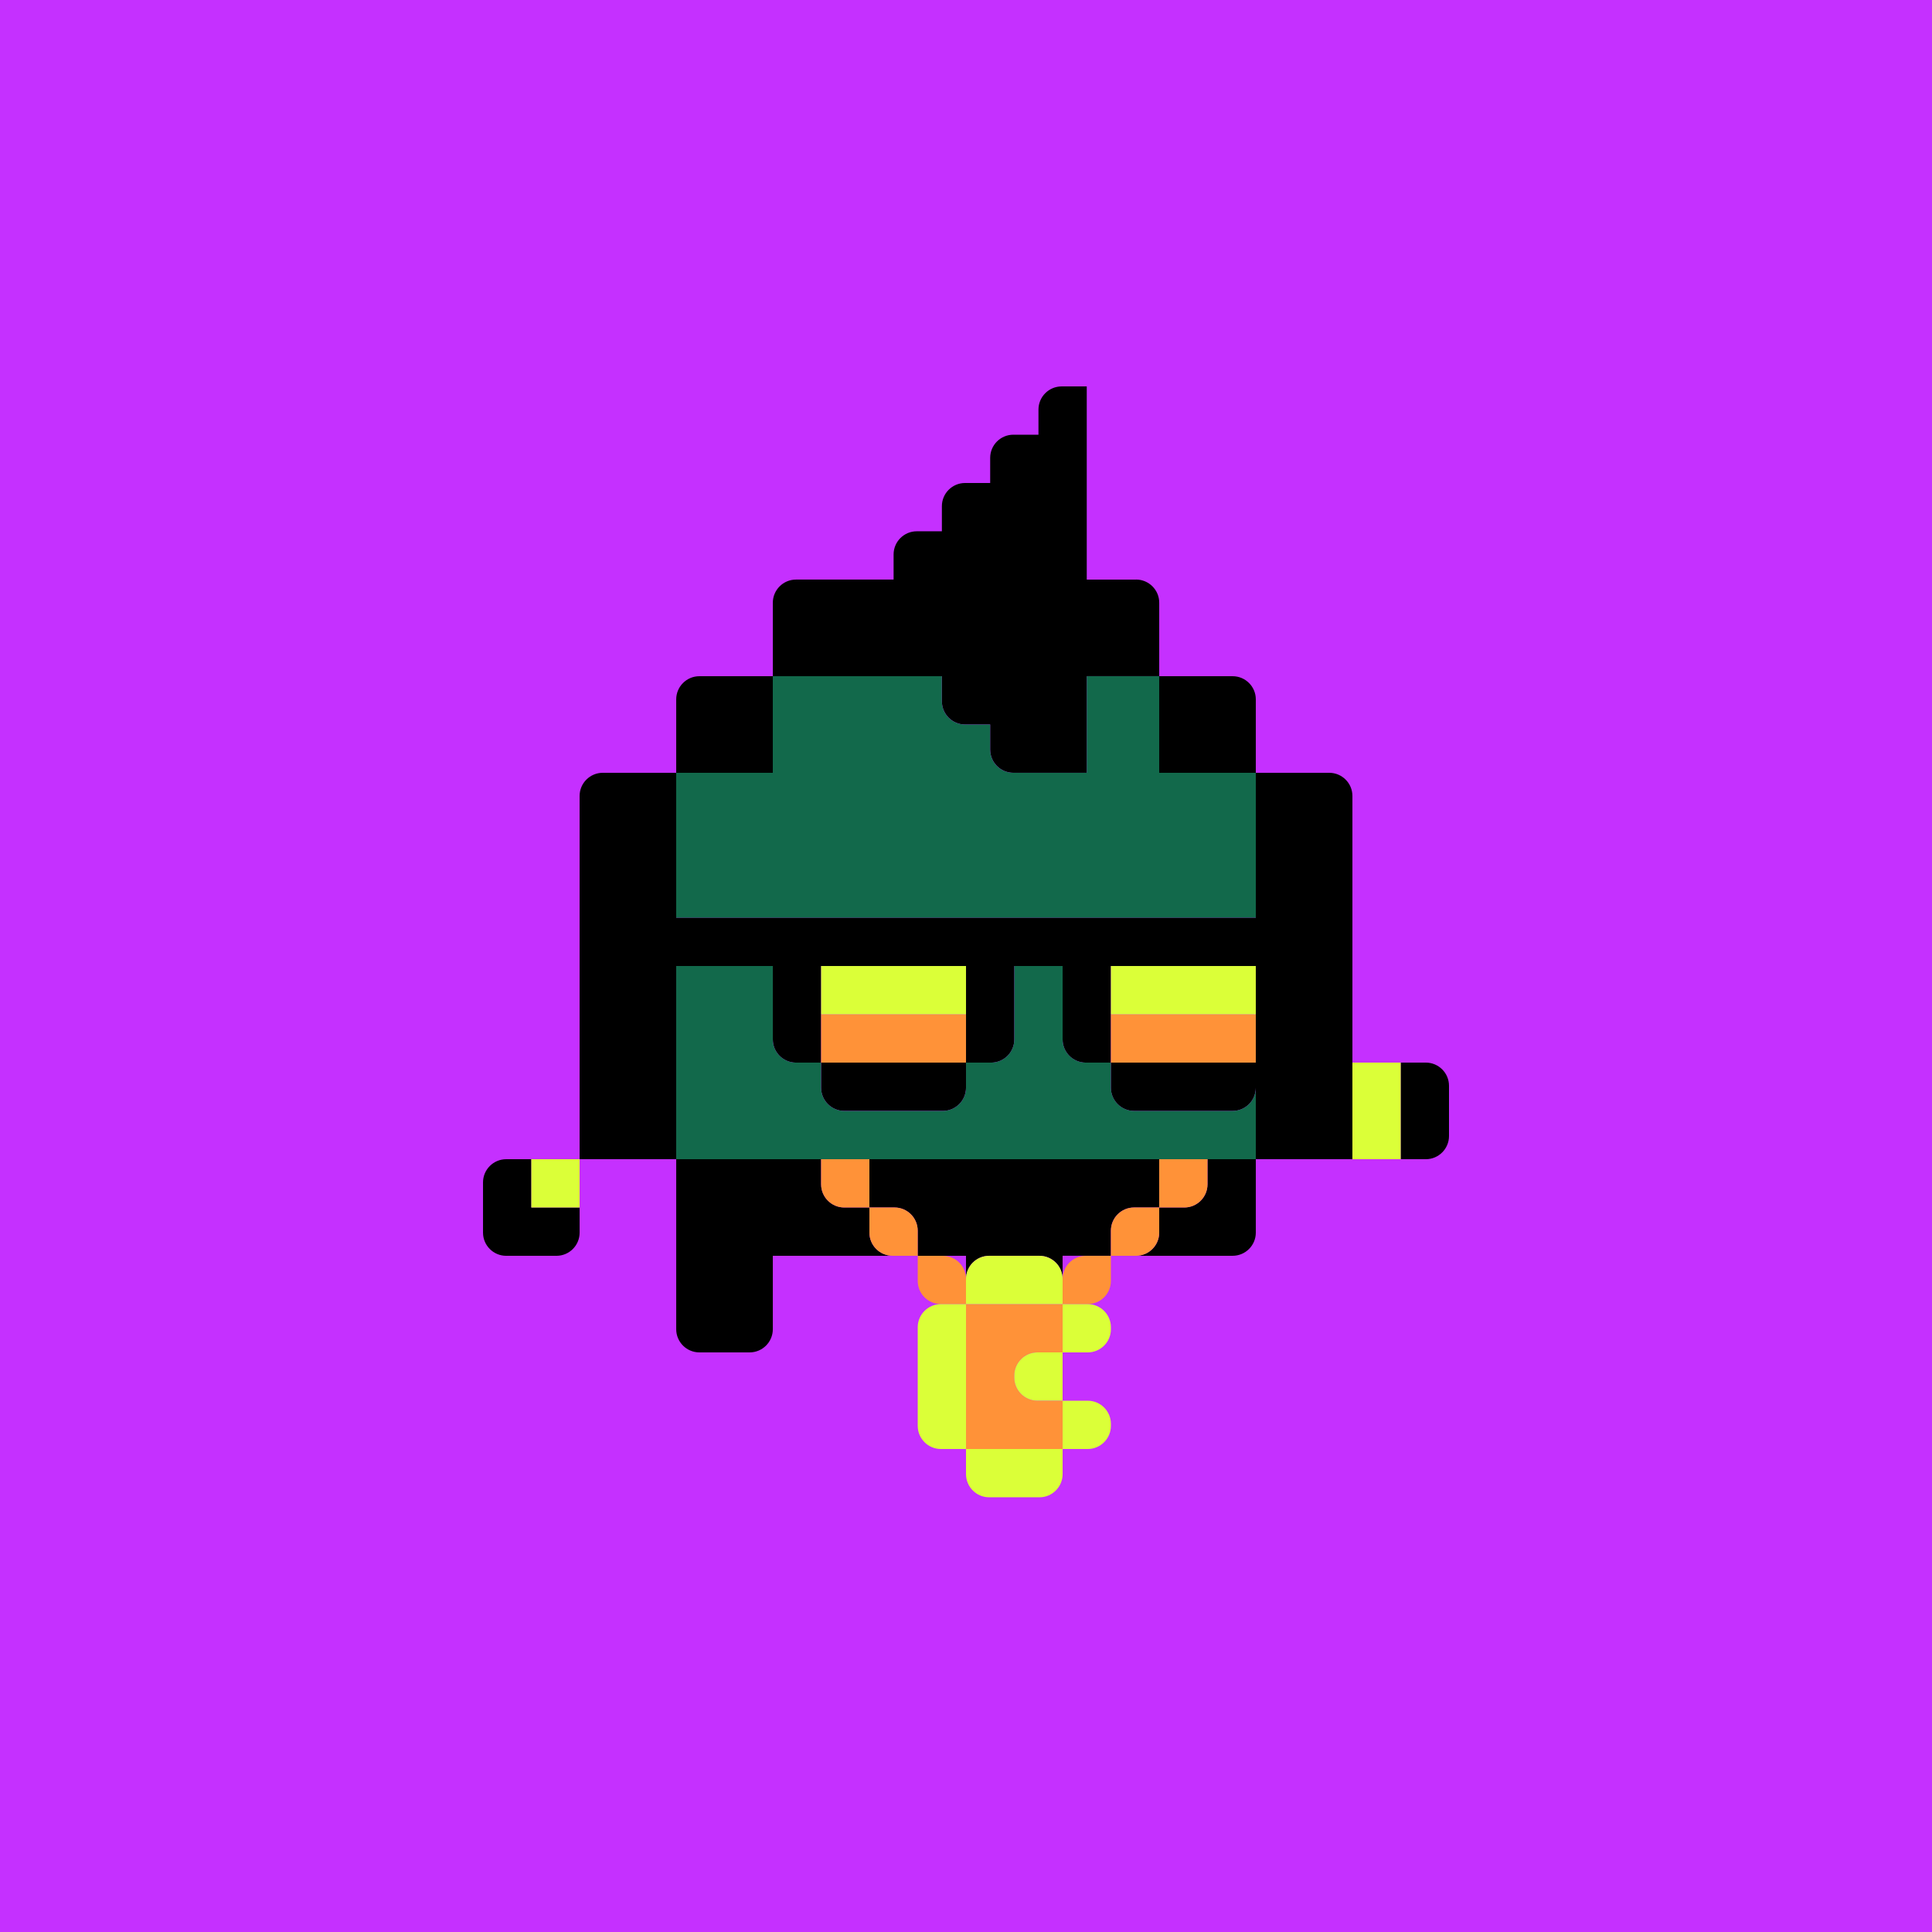 <?xml version="1.0" encoding="UTF-8"?><svg id="_レイヤー_2" xmlns="http://www.w3.org/2000/svg" viewBox="0 0 833.33 833.33"><defs><style>.cls-1{fill:none;}.cls-2{fill:#ff9238;}.cls-3{fill:#c530ff;}.cls-4{fill:#dbff38;}.cls-5{fill:#12694b;}</style></defs><g id="_レイヤー_1-2"><rect class="cls-3" width="833.33" height="833.33"/><path class="cls-1" d="m458.33,551.66h0c0-5.52,4.48-10,10-10h-10v10Z"/><path class="cls-1" d="m406.67,541.67c5.52,0,9.99,4.47,10,9.99v-9.99h-10Z"/><path d="m229.17,500h-10.83c-5.52,0-10,4.48-10,10v21.67c0,5.52,4.48,10,10,10h21.67c5.52,0,10-4.48,10-10v-10.83h-20.83v-20.83Z"/><path d="m291.67,573.33c0,5.52,4.48,10,10,10h21.67c5.52,0,10-4.48,10-10v-31.67h51.66c-5.52,0-10-4.48-10-10v-10.83h-10.83c-5.52,0-10-4.48-10-10v-10.83h-62.5v73.33Z"/><path d="m395.83,530.83v10.83h20.83v9.99s0,0,0,0c0-5.52,4.48-10,10-10h21.67c5.52,0,10,4.48,10,10v-10h20.83v-10.83c0-5.52,4.48-10,10-10h10.83v-20.83h-125v20.83h10.83c5.52,0,10,4.48,10,10Z"/><path d="m520.83,510.83c0,5.52-4.48,10-10,10h-10.83v10.83c0,5.52-4.48,10-10,10h41.67c5.52,0,10-4.48,10-10v-31.67h-20.83v10.83Z"/><path d="m615,458.33h-10.83v41.67h-20.83v-41.67h0v-115c0-5.52-4.48-10-10-10h-31.67v62.5h-250v-62.5h-31.67c-5.52,0-10,4.48-10,10v156.67h41.67v-83.33h41.67v31.67c0,5.52,4.48,10,10,10h10.83v-41.67h62.5v41.67h10.83c5.52,0,10-4.48,10-10v-31.67h20.83v31.67c0,5.52,4.48,10,10,10h10.83v-41.67h62.5v41.67h-62.5v10.83c0,5.52,4.48,10,10,10h42.5c5.52,0,10-4.47,10-10v30.83h0s41.67,0,41.67,0h31.67c5.52,0,10-4.48,10-10v-21.67c0-5.52-4.48-10-10-10Z"/><path d="m291.67,301.67v31.67h41.67v-41.67h-31.67c-5.52,0-10,4.48-10,10Z"/><path d="m531.67,291.67h-31.67v41.67h41.67v-31.67c0-5.52-4.48-10-10-10Z"/><path d="m354.17,458.33v10.83c0,5.52,4.48,10,10,10h42.5c5.52,0,10-4.48,10-10v-10.83h-62.5Z"/><path d="m490,250h-21.25v-83.33h-10.83c-5.52,0-10,4.48-10,10v10.83h-10.83c-5.52,0-10,4.48-10,10v10.83h-10.83c-5.52,0-10,4.48-10,10v10.83h-10.83c-5.52,0-10,4.48-10,10v10.83h0s-10.42,0-10.42,0h-31.67c-5.52,0-10,4.48-10,10v31.67h72.92v10.83c0,5.52,4.48,10,10,10h10.83v10.83c0,5.52,4.48,10,10,10h31.67v-41.67h31.25v-31.67c0-5.52-4.48-10-10-10Z"/><rect class="cls-2" x="354.17" y="437.5" width="62.5" height="20.83"/><rect class="cls-2" x="479.17" y="437.5" width="62.5" height="20.83"/><path class="cls-2" d="m416.67,551.66c0-5.52-4.48-9.99-10-9.99h-10.83v10.83c0,5.52,4.48,10,10,10h10.83v-10.83s0,0,0,0Z"/><path class="cls-2" d="m385.83,520.83h-10.83v10.83c0,5.52,4.48,10,10,10h10.84v-10.83c0-5.52-4.48-10-10-10Z"/><path class="cls-2" d="m375,500h-20.83v10.83c0,5.52,4.48,10,10,10h10.83v-20.83h0Z"/><path class="cls-2" d="m500,520.83h-10.83c-5.52,0-10,4.48-10,10v10.83h10.83c5.52,0,10-4.48,10-10v-10.83h10.83c5.52,0,10-4.48,10-10v-10.83h-20.83v20.83Z"/><path class="cls-2" d="m468.33,541.67c-5.52,0-10,4.48-10,10v10.83h10.83c5.52,0,10-4.48,10-10v-10.83h-10.83Z"/><path class="cls-2" d="m416.67,562.5v62.5h41.67v-20.83h-10.83c-5.52,0-10-4.48-10-10v-.83c0-5.52,4.48-10,10-10h10.83v-20.83h-41.67Z"/><rect class="cls-4" x="354.17" y="416.67" width="62.5" height="20.83"/><rect class="cls-4" x="479.17" y="416.67" width="62.5" height="20.83"/><rect class="cls-4" x="583.33" y="458.33" width="20.83" height="41.67"/><rect class="cls-4" x="229.17" y="500" width="20.83" height="20.83"/><path class="cls-4" d="m416.67,562.5h-10.83c-5.52,0-10,4.48-10,10v42.5c0,5.52,4.48,10,10,10h10.83v-62.5Z"/><path class="cls-4" d="m416.67,625v10.83c0,5.52,4.48,10,10,10h21.67c5.52,0,10-4.48,10-10v-10.83h-41.67Z"/><path class="cls-4" d="m469.17,625c5.52,0,10-4.48,10-10v-.83c0-5.52-4.48-10-10-10h-10.83v20.83h10.83Z"/><path class="cls-4" d="m469.17,562.5h-10.83v20.83h10.83c5.52,0,10-4.48,10-10v-.83c0-5.52-4.48-10-10-10Z"/><path class="cls-4" d="m437.5,593.33v.83c0,5.52,4.48,10,10,10h10.83v-20.83h-10.83c-5.52,0-10,4.48-10,10Z"/><path class="cls-4" d="m458.33,562.5v-10.83h0c0-5.52-4.48-10-10-10h-21.67c-5.52,0-10,4.48-10,10v10.83h41.67Z"/><path class="cls-5" d="m541.67,395.83v-62.5h-41.67v-41.67h-31.25v41.67h-31.67c-5.52,0-10-4.48-10-10v-10.83h-10.83c-5.52,0-10-4.48-10-10v-10.83h-72.92v41.67h-41.67v62.5"/><path class="cls-5" d="m437.5,416.67v31.67c0,5.52-4.48,10-10,10h-10.83v10.83c0,5.52-4.48,10-10,10h-42.5c-5.52,0-10-4.48-10-10v-10.83h-10.83c-5.52,0-10-4.48-10-10v-31.67h-41.67v83.33h250v-30.83c0,5.52-4.48,10-10,10h-42.5c-5.52,0-10-4.48-10-10v-10.83h-10.83c-5.52,0-10-4.48-10-10v-31.67h-20.83"/></g></svg>